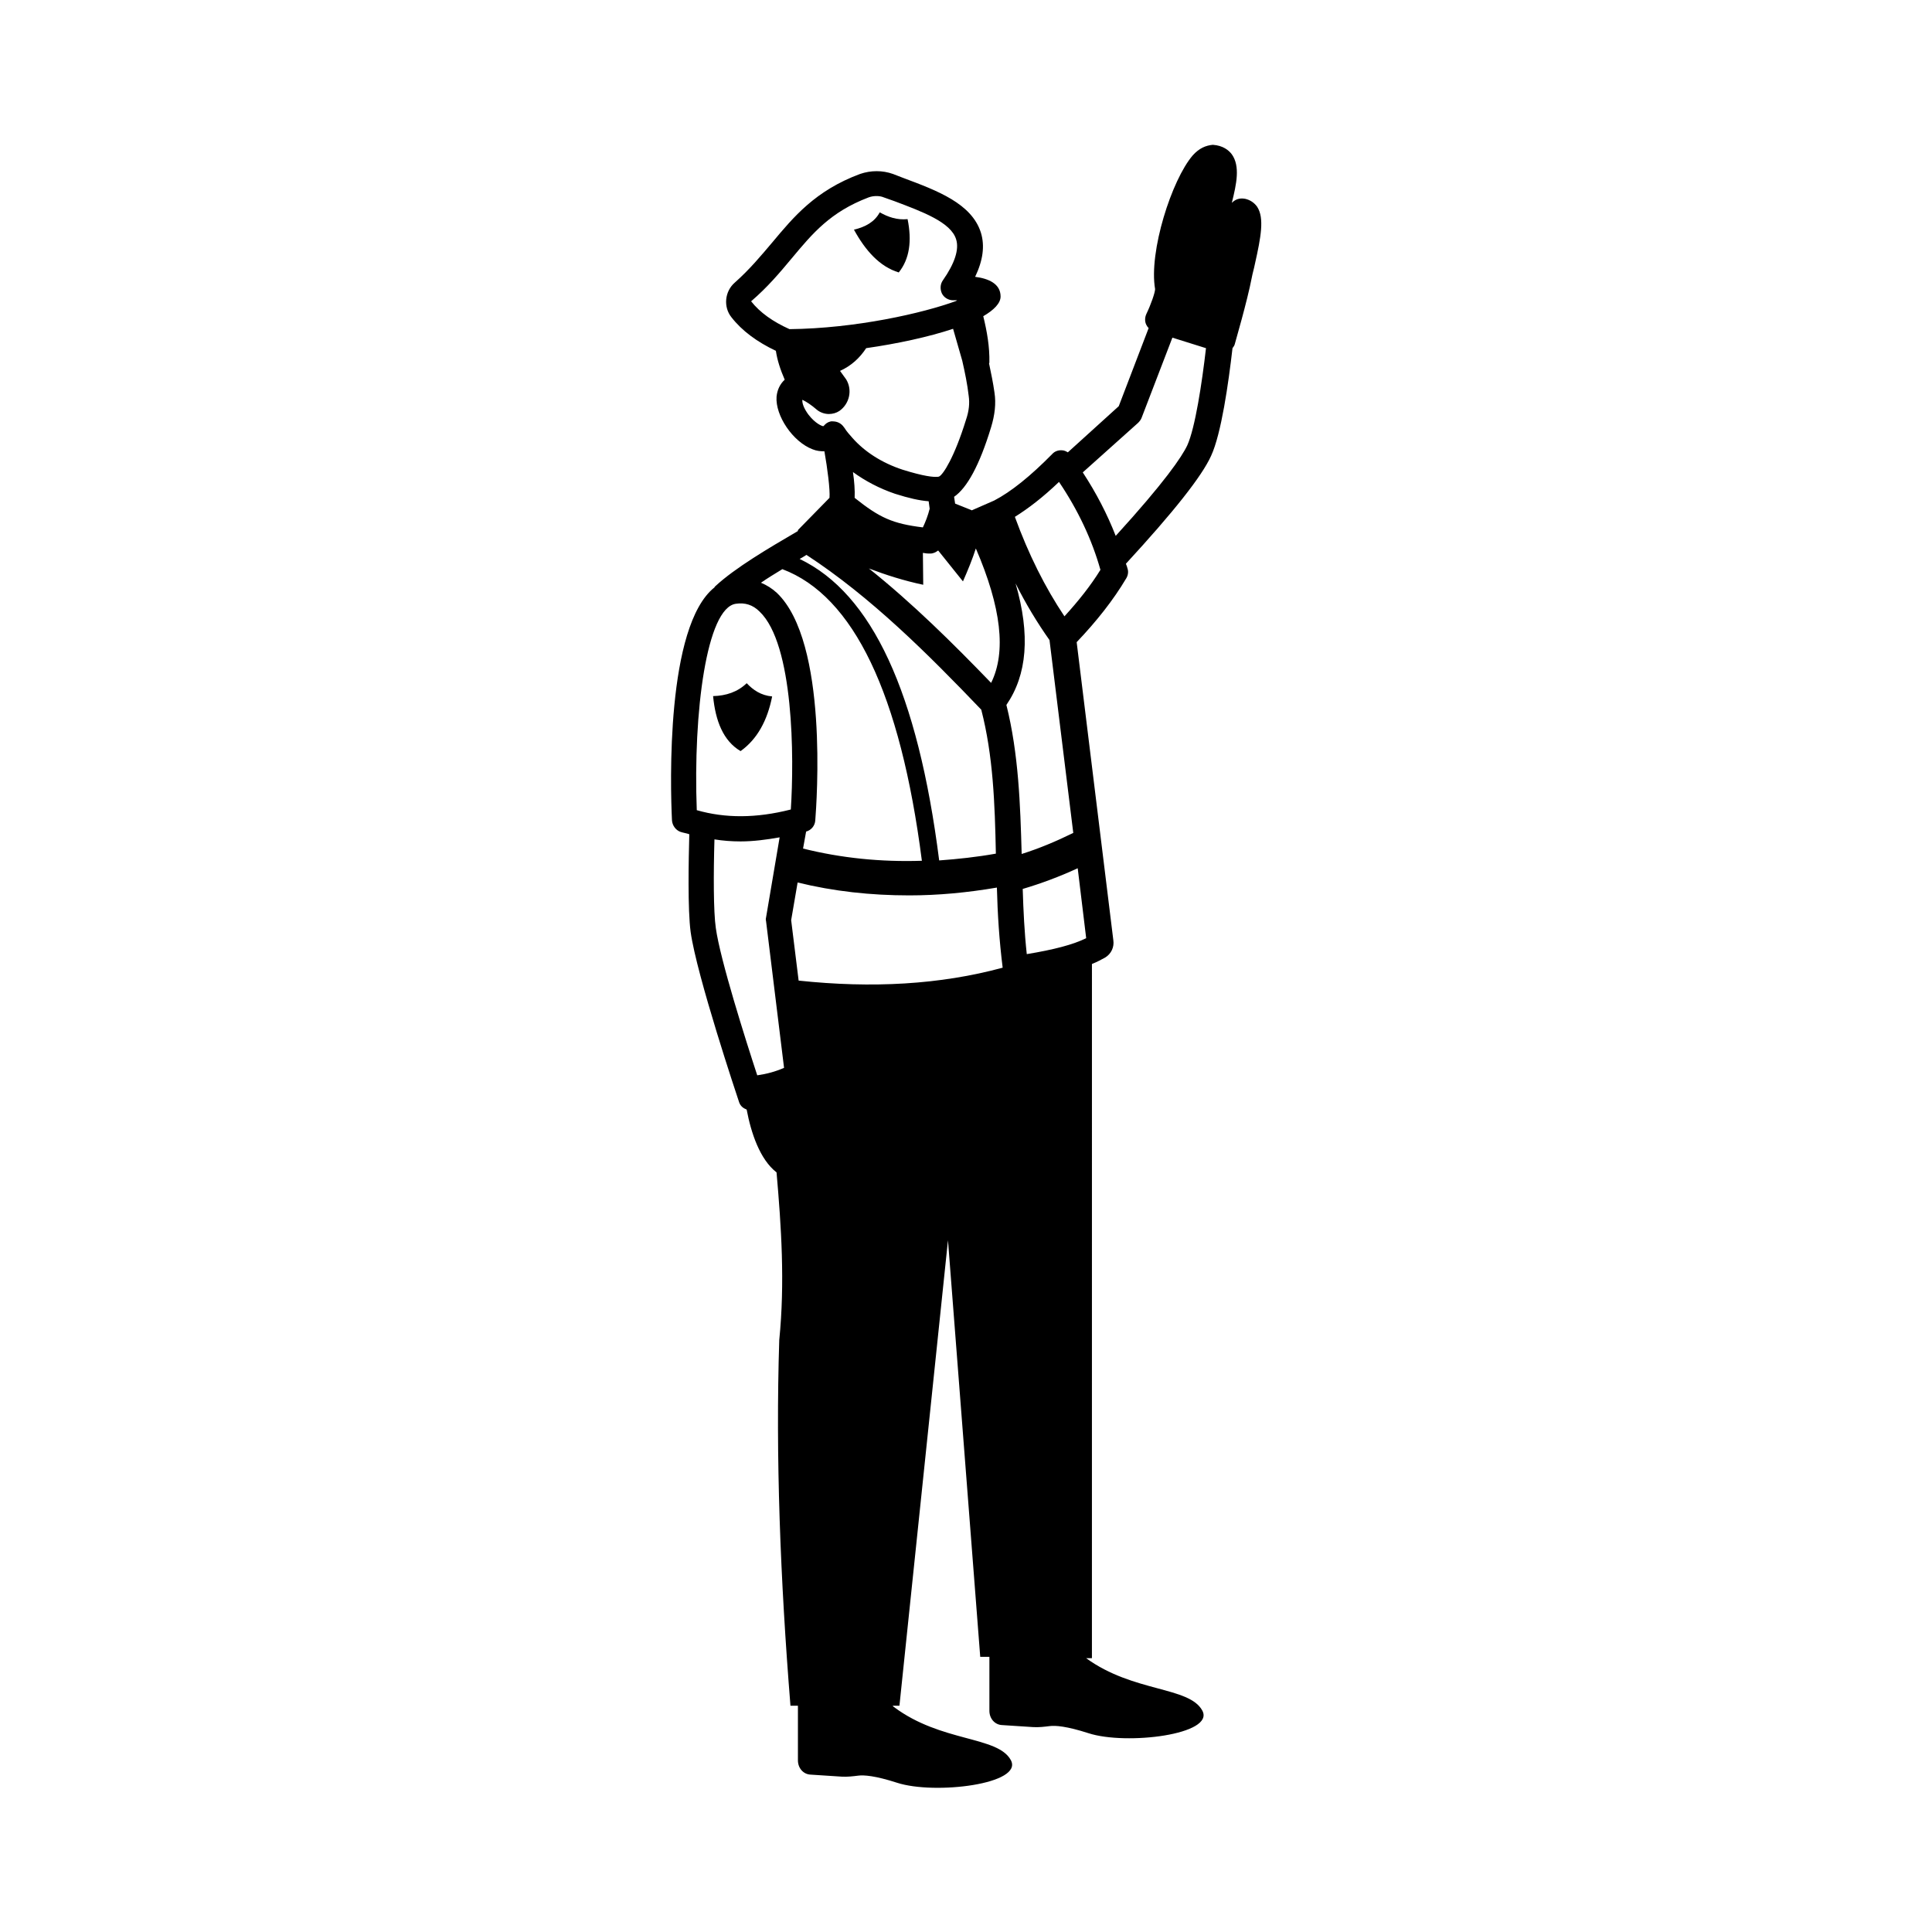 <?xml version="1.0" encoding="UTF-8"?>
<!-- Uploaded to: SVG Find, www.svgrepo.com, Generator: SVG Find Mixer Tools -->
<svg fill="#000000" width="800px" height="800px" version="1.1" viewBox="144 144 512 512" xmlns="http://www.w3.org/2000/svg">
 <g>
  <path d="m477.19 198.84c-0.809-1.168-1.98-1.891-3.238-2.16-1.531-0.27-2.609 0.18-3.508 1.078 1.258-5.039 2.25-9.715 0-12.863-0.809-1.078-2.34-2.34-5.039-2.519-1.891 0.18-3.598 0.898-5.309 2.789-5.578 6.477-11.695 25.551-9.984 35.445 0 0.898-1.078 4.047-2.34 6.656-0.359 0.809-0.449 1.891 0 2.789 0.18 0.359 0.359 0.629 0.629 0.898l-7.918 20.691-13.496 12.234c-0.449-0.27-0.988-0.539-1.531-0.539-0.988-0.09-1.98 0.27-2.609 0.988-5.758 5.848-10.887 9.984-15.383 12.324l-5.758 2.519c-0.09 0-0.09 0.09-0.09 0.09l-4.5-1.801-0.27-1.801c3.418-2.34 6.746-8.367 9.805-18.441 0.988-3.238 1.348-6.297 0.898-9.176-0.359-2.609-0.898-5.129-1.441-7.738 0-0.09 0.09-0.09 0.09-0.18 0.09-4.227-0.629-8.277-1.621-12.324 2.789-1.621 4.59-3.418 4.59-5.219 0-3.418-3.238-4.769-6.746-5.219 2.07-4.32 2.609-8.188 1.531-11.695-2.43-7.738-11.605-11.156-20.512-14.484l-2.789-1.078c-2.789-0.988-5.848-0.988-8.727 0-11.875 4.41-17.633 11.426-23.211 18.082-2.969 3.508-6.027 7.199-9.984 10.707-2.699 2.34-3.059 6.477-0.898 9.176 2.789 3.598 6.836 6.566 11.785 8.906 0.359 2.43 1.168 4.949 2.34 7.648-1.258 1.168-1.98 2.699-2.16 4.5-0.359 5.039 4.32 11.965 9.535 13.945 1.078 0.449 2.16 0.539 3.148 0.539 0.809 4.59 1.531 10.168 1.348 12.324l-8.457 8.637c0.09 0 0.09 0.09 0.18 0.09l-0.27 0.18c-7.379 4.32-16.465 9.625-21.773 14.574l-0.09 0.09c-0.09 0.09 0 0.18-0.09 0.18-12.863 10.258-11.695 52.449-11.246 61.715 0.09 1.348 0.988 2.609 2.25 3.059 0.809 0.27 1.621 0.359 2.34 0.629-0.18 6.746-0.449 19.973 0.359 25.91 1.621 11.605 12.414 43.812 12.863 45.164 0.359 0.988 1.078 1.531 1.98 1.891 1.168 6.207 3.508 13.227 7.918 16.645 1.258 14.395 2.25 29.148 0.719 44.441-0.988 30.77 0.27 63.336 2.969 96.895h1.98v14.484c0 2.07 1.441 3.688 3.328 3.777l8.277 0.539c1.441 0.09 2.969-0.09 4.41-0.27 1.441-0.18 4.41 0 10.258 1.891 9.984 3.238 33.648 0.359 30.137-6.027-3.508-6.387-18.441-4.68-30.949-14.035-0.18-0.09-0.27-0.27-0.359-0.359h1.801l12.863-123.34 8.547 110.39h2.43v14.305c0 2.07 1.441 3.688 3.328 3.777l8.277 0.539c1.441 0.09 2.969-0.09 4.41-0.27s4.41 0 10.258 1.891c9.984 3.238 33.648 0.359 30.137-6.027-3.508-6.387-18.262-4.769-30.77-13.855h1.531l0.004-183.97c1.348-0.539 2.519-1.168 3.508-1.711 1.621-0.988 2.43-2.789 2.16-4.59l-9.715-78.988c5.309-5.578 9.715-11.156 13.137-16.914 0.449-0.719 0.629-1.711 0.359-2.519-0.09-0.449-0.27-0.898-0.449-1.348 12.684-13.766 20.152-23.211 22.582-28.609 2.699-5.848 4.59-19.164 5.668-28.52 0.27-0.359 0.539-0.719 0.629-1.168 0.09-0.449 3.238-11.066 4.5-17.633 0.18-0.988 0.539-2.16 0.809-3.508 1.617-7.199 2.516-12.145 0.625-15.113zm-64.055 99.77c2.699 5.398 5.758 10.438 8.996 15.023l6.297 51.102c-4.59 2.25-9.086 4.137-13.676 5.578-0.359-13.047-0.809-26.539-4.047-39.496 5.488-8.004 6.391-18.531 2.43-32.207zm-55.508 65.766c1.348-0.359 2.34-1.531 2.43-2.969 0.359-4.769 3.508-47.23-10.168-60.277-1.258-1.168-2.699-2.07-4.227-2.699 1.801-1.258 3.777-2.43 5.668-3.598 18.895 7.106 31.309 33.109 36.977 77.281-10.887 0.359-21.41-0.719-31.488-3.238zm35.266 7.648c-5.668-44.531-17.812-70.715-36.977-79.891 0.629-0.359 1.258-0.719 1.801-1.078 17.094 11.156 32.207 26.27 46.332 41.023 3.148 12.234 3.598 24.832 3.867 38.145-5.035 0.902-10.074 1.441-15.023 1.801zm38.957 20.602c-3.418 1.711-8.637 3.059-15.742 4.227-0.629-5.758-0.898-11.516-1.078-17.273 4.859-1.441 9.715-3.238 14.574-5.488zm-41.477-113.81c-0.449 1.801-1.078 3.418-1.801 4.949-8.008-0.988-11.426-2.519-18.082-7.828 0.09-1.98-0.09-4.41-0.449-6.836 3.238 2.34 6.926 4.32 11.156 5.758 3.688 1.168 6.477 1.801 8.906 1.98zm-36.523-66.395c5.488-6.566 10.168-12.234 20.332-16.105 0.719-0.27 1.441-0.359 2.07-0.359 0.719 0 1.348 0.09 1.98 0.359l2.789 0.988c7.379 2.789 15.023 5.578 16.375 10.168 0.809 2.609-0.359 6.297-3.508 10.797-0.719 0.988-0.809 2.34-0.27 3.508 0.539 1.078 1.711 1.801 2.969 1.801h1.078c-0.09 0-0.18 0.09-0.27 0.18-8.816 3.238-26.629 7.289-44.172 7.469-4.41-1.98-7.828-4.41-10.168-7.379 4.402-3.777 7.641-7.644 10.793-11.426zm4.406 41.477c-1.258-1.711-1.711-3.059-1.621-3.957 1.258 0.629 2.43 1.441 3.688 2.519 0.898 0.809 2.16 1.258 3.328 1.258 0.988 0 1.98-0.27 2.789-0.809 2.699-1.891 3.508-5.578 1.801-8.367l-1.621-2.25c2.969-1.348 5.219-3.418 6.926-6.027 8.188-1.168 16.555-2.969 23.031-5.129l2.43 8.457c0.719 3.148 1.348 6.207 1.711 9.355 0.27 1.891 0.09 3.957-0.719 6.297-3.059 9.895-6.027 14.484-7.106 15.023 0 0-0.18 0.09-0.359 0.09h-0.09-0.09c-0.988 0.09-3.418-0.09-9.176-1.891-5.488-1.801-10.078-4.769-13.316-8.457-0.719-0.809-1.531-1.711-2.07-2.609 0-0.09-0.09-0.09-0.09-0.09-0.539-0.898-1.531-1.531-2.609-1.621-0.359 0-0.629-0.09-0.988 0-0.809 0.18-1.348 0.629-1.801 1.168 0 0-0.09 0-0.09 0.09-0.359 0.008-2.156-0.711-3.957-3.051zm30.32 36.617c0.539 0.09 0.988 0.18 1.621 0.18h0.359c0.809 0 1.441-0.359 2.07-0.809l6.566 8.188c1.348-3.059 2.519-5.938 3.418-8.727 6.746 15.652 8.098 27.441 4.047 35.625-10.168-10.527-20.781-21.051-32.387-30.32 4.5 1.711 9.266 3.238 14.395 4.32zm-49.574 13.492c2.43-0.359 4.5 0.27 6.297 2.07 9.086 8.637 9.176 38.773 8.277 52.449-9.176 2.34-17.363 2.34-24.922 0.18-0.988-26 2.613-53.617 10.348-54.699zm-5.305 85.918c-0.629-4.32-0.629-14.395-0.359-23.48 2.25 0.359 4.5 0.539 6.926 0.539 3.328 0 6.836-0.449 10.348-1.078l-3.598 21.23c-0.09 0.359-0.09 0.629 0 0.988l4.769 38.867c-2.25 0.988-4.59 1.621-7.106 1.98-3.066-9.359-9.812-30.59-10.98-39.047zm21.949 13.945-1.98-16.016 1.711-9.984c9.535 2.34 19.344 3.418 29.598 3.418 7.559 0 15.293-0.719 23.211-2.07 0.18 7.016 0.629 14.035 1.531 21.23-16.555 4.5-34.637 5.492-54.07 3.422zm70.445-96.535c-5.129-7.648-9.535-16.465-13.137-26.359 3.598-2.25 7.469-5.219 11.695-9.266 5.039 7.469 8.727 15.293 10.977 23.301-2.609 4.231-5.848 8.277-9.535 12.324zm13.582-21.32c-2.25-5.758-5.129-11.336-8.727-16.824l14.664-13.133c0.359-0.359 0.719-0.809 0.898-1.258l8.188-21.32 8.906 2.789c-1.078 9.355-2.879 21.141-4.949 25.73-1.434 3.055-6.023 9.801-18.98 24.016z"/>
  <path d="m382.18 216.2c2.879-3.598 3.508-8.367 2.34-14.125-2.789 0.27-5.129-0.539-7.379-1.801-1.348 2.519-3.777 3.867-6.836 4.59 3.059 5.578 6.84 9.805 11.875 11.336z"/>
  <path d="m340.26 343.05c4.41-3.148 7.106-8.098 8.367-14.484-2.969-0.27-5.039-1.711-6.746-3.508-2.43 2.34-5.488 3.328-8.906 3.418 0.629 6.566 2.695 11.875 7.285 14.574z"/>
 </g>
</svg>